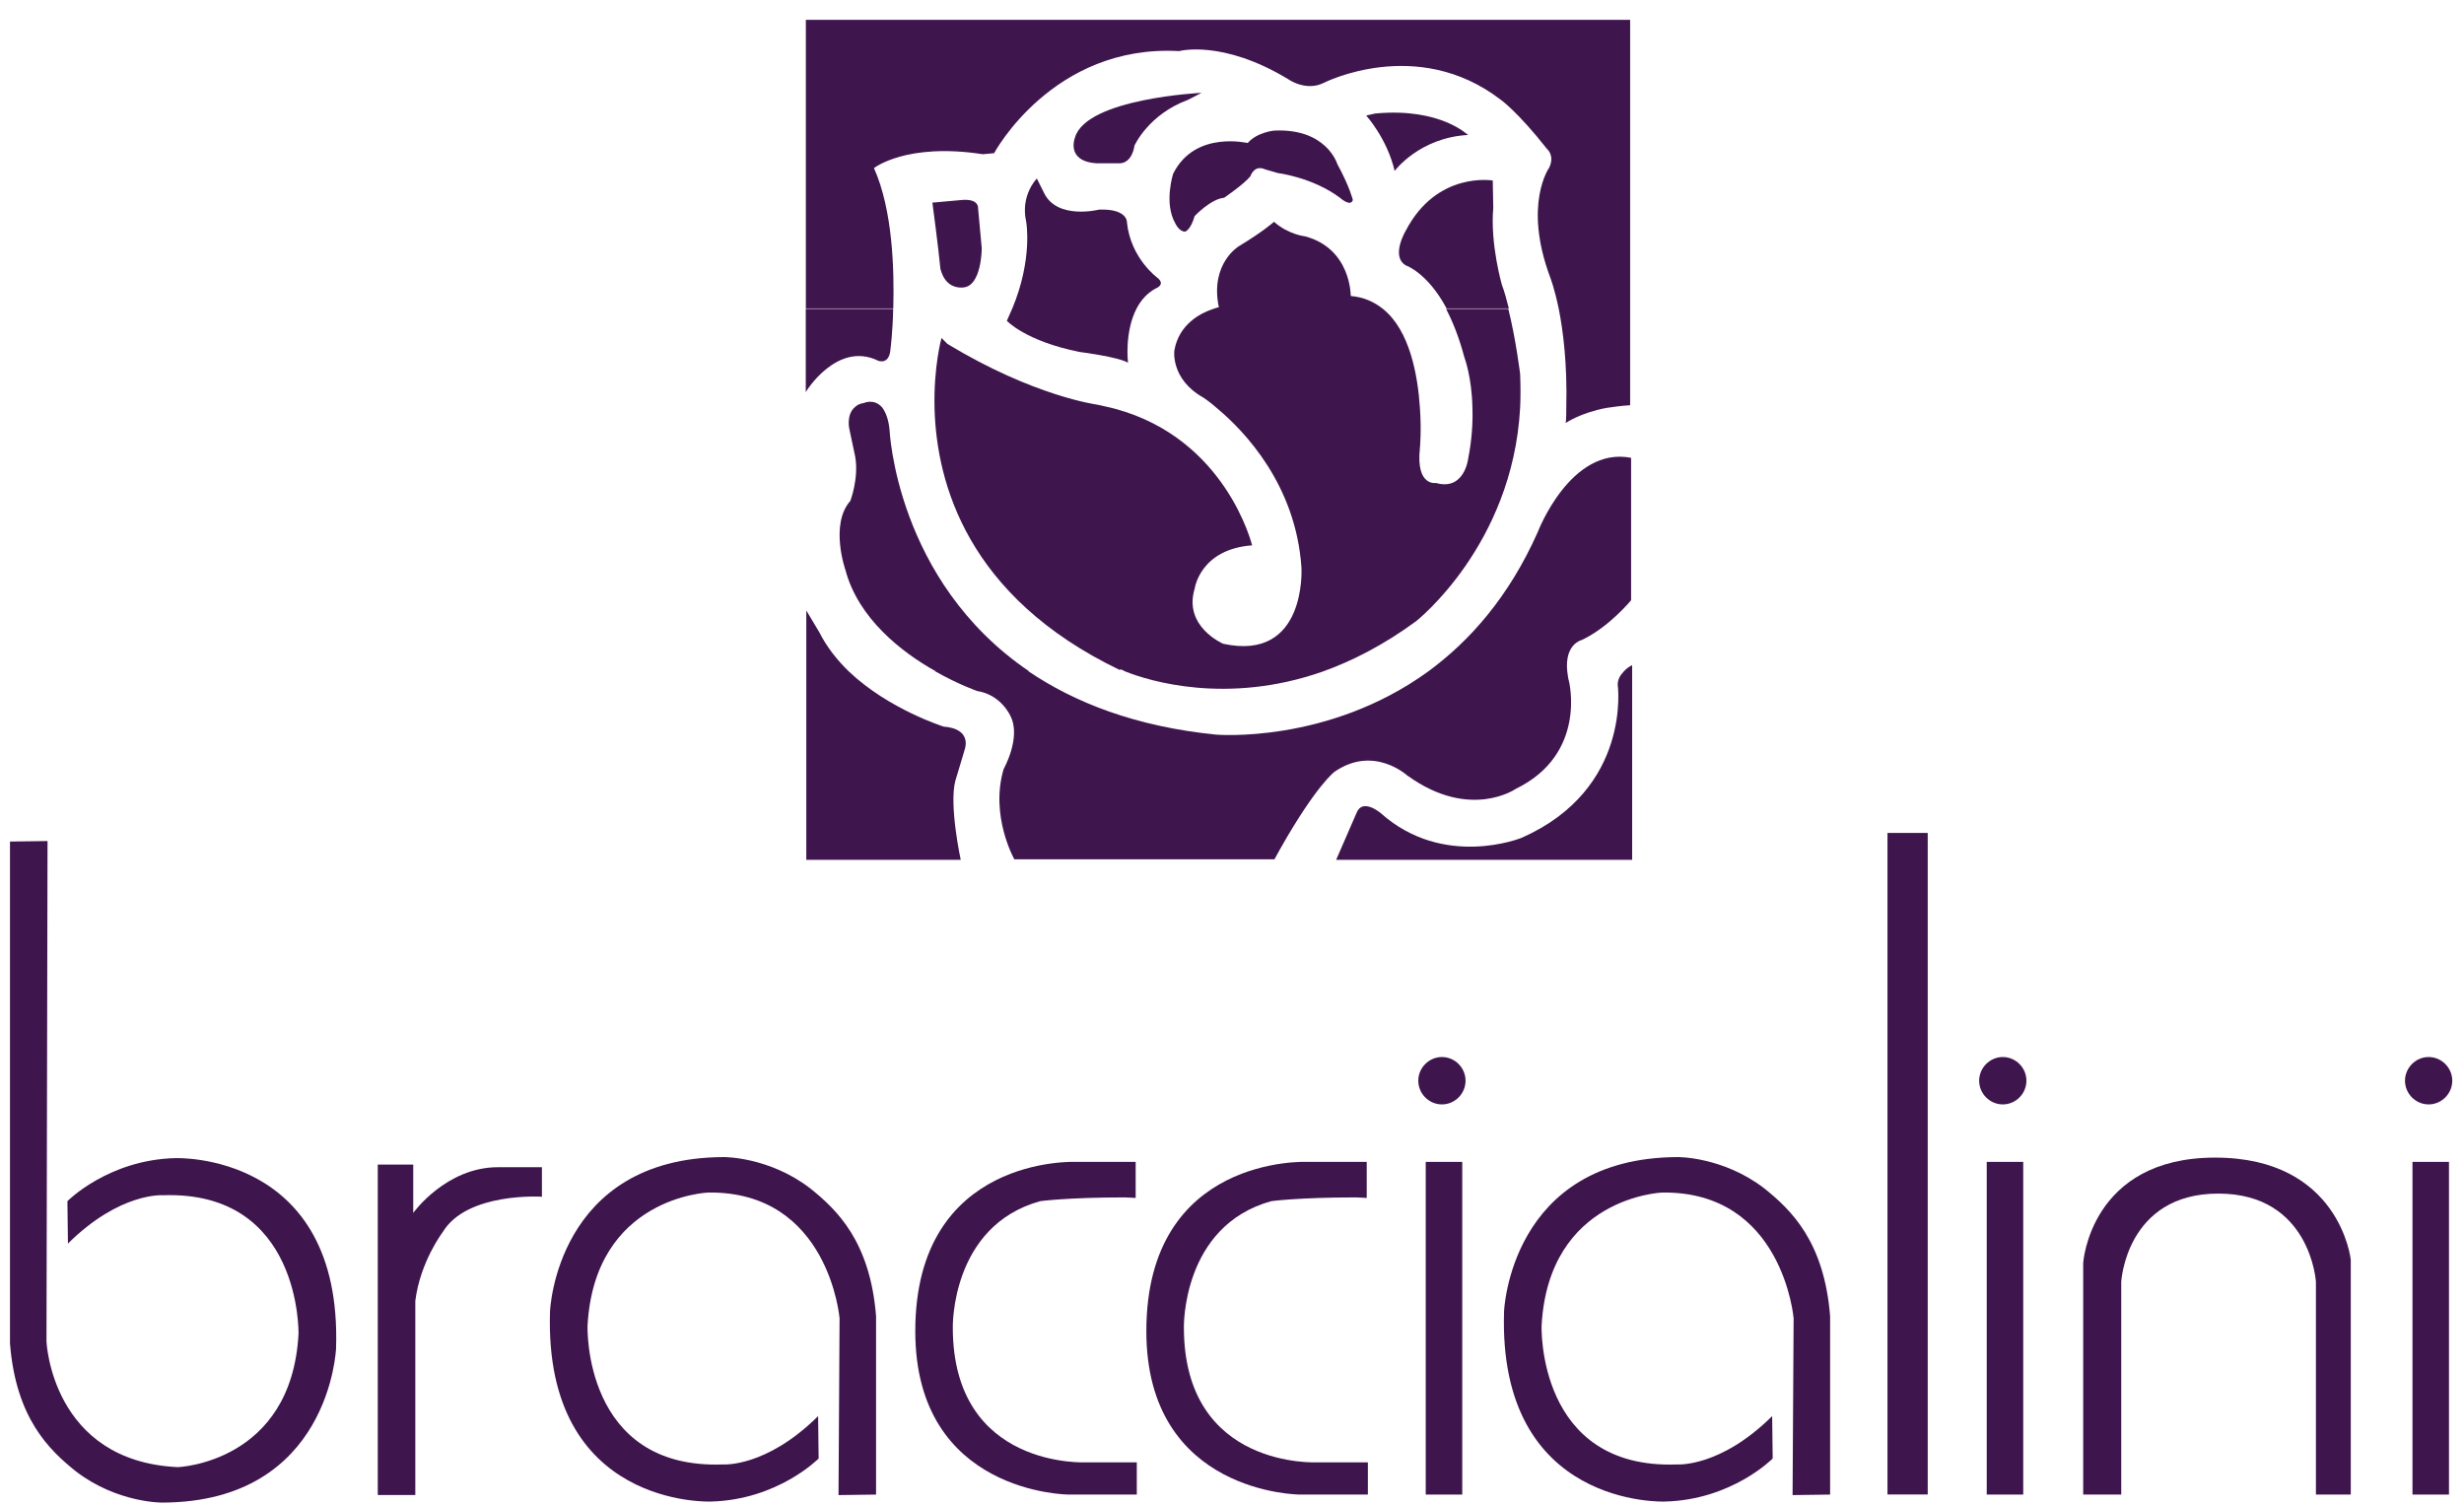 <?xml version="1.0" encoding="UTF-8"?>
<svg xmlns="http://www.w3.org/2000/svg" width="113" height="69" viewBox="0 0 113 69" fill="none">
  <path d="M43.274 33.322C43.274 33.322 40.767 32.535 38.946 30.81C38.404 30.29 37.914 29.675 37.567 28.984L36.977 27.998V39.433H44.059C44.059 39.433 43.517 36.921 43.812 35.81L44.255 34.332C44.255 34.309 44.573 33.422 43.27 33.322H43.274Z" fill="#3F154E"></path>
  <path d="M64.572 35.587C67.426 37.632 69.514 36.178 69.514 36.178C72.81 34.576 71.95 31.225 71.95 31.225C71.902 31.077 71.902 30.93 71.874 30.782C71.75 29.524 72.539 29.352 72.539 29.352C73.795 28.761 74.803 27.527 74.803 27.527V20.996C72.025 20.453 70.523 24.399 70.523 24.399C69.195 27.383 67.398 29.404 65.481 30.806C60.882 34.133 55.768 33.69 55.768 33.69C52.054 33.318 49.276 32.212 47.16 30.782H42.879C43.963 31.397 44.82 31.692 44.82 31.692C45.928 31.864 46.347 32.851 46.347 32.851C46.837 33.837 46.028 35.267 46.028 35.267C45.39 37.412 46.518 39.409 46.518 39.409H58.447L58.718 38.918C60.364 36.01 61.201 35.395 61.201 35.395C63.022 34.137 64.568 35.591 64.568 35.591L64.572 35.587Z" fill="#3F154E"></path>
  <path d="M51.636 30.806C52.692 31.225 56.259 32.335 60.639 30.806C62.018 30.314 63.468 29.572 64.943 28.489C64.943 28.489 69.371 25.014 69.714 18.703C69.737 18.212 69.737 17.693 69.714 17.15C69.714 17.15 69.518 15.548 69.172 14.166H66.318C66.613 14.733 66.908 15.448 67.155 16.383C67.155 16.383 67.498 17.27 67.526 18.7C67.549 19.366 67.502 20.177 67.33 21.04C67.33 21.04 67.159 22.518 65.856 22.15C65.856 22.15 64.923 22.322 65.118 20.549C65.118 20.549 65.194 19.762 65.118 18.7C65.019 17.198 64.652 15.149 63.421 14.166C63.026 13.847 62.536 13.623 61.946 13.575C61.946 13.575 61.97 11.406 59.854 10.839C59.854 10.839 59.092 10.763 58.427 10.172C58.427 10.172 57.937 10.615 56.829 11.282C56.829 11.282 55.477 12.069 55.896 14.09C55.896 14.09 55.772 14.114 55.577 14.19C55.059 14.362 54.051 14.881 53.855 16.087C53.855 16.087 53.684 17.393 55.183 18.232C55.183 18.232 55.454 18.404 55.848 18.751C57.052 19.762 59.439 22.226 59.686 26.049C59.686 26.049 59.933 30.362 56.095 29.523C56.095 29.523 54.25 28.737 54.792 26.983C54.792 26.983 55.039 25.186 57.422 25.01C57.422 25.01 56.243 20.129 51.149 18.751C50.878 18.675 50.607 18.628 50.312 18.556C50.312 18.556 47.435 18.184 43.449 15.772L43.178 15.5C43.178 15.5 42.808 16.806 42.859 18.755C42.959 22.13 44.334 27.359 51.368 30.734C51.344 30.658 51.444 30.71 51.639 30.81L51.636 30.806Z" fill="#3F154E"></path>
  <path d="M38.774 26.148C39.364 28.365 41.357 29.919 42.907 30.782H47.188C41.09 26.64 40.795 19.714 40.795 19.714C40.747 19.195 40.6 18.875 40.452 18.68C40.081 18.26 39.615 18.484 39.615 18.484C39.42 18.508 39.296 18.584 39.197 18.68C38.802 19.023 38.95 19.666 38.95 19.666L39.221 20.948C39.392 21.935 38.998 22.969 38.998 22.969C38.037 24.056 38.774 26.148 38.774 26.148Z" fill="#3F154E"></path>
  <path d="M74.46 30.806C74.313 30.953 74.189 31.149 74.189 31.397C74.189 31.397 74.855 36.178 69.785 38.422C69.785 38.422 66.218 39.876 63.317 37.288C63.317 37.288 62.48 36.573 62.209 37.288L61.276 39.433H74.851V30.51C74.827 30.51 74.628 30.61 74.456 30.806H74.46Z" fill="#3F154E"></path>
  <path d="M46.422 14.146C46.347 14.342 46.251 14.518 46.175 14.713C46.175 14.713 47.036 15.648 49.519 16.143C49.519 16.143 51.289 16.367 51.731 16.635C51.731 16.635 51.56 15.229 52.126 14.146C52.321 13.775 52.592 13.455 52.986 13.236C52.986 13.236 53.477 13.064 53.086 12.744C53.086 12.744 51.855 11.858 51.683 10.204C51.683 10.204 51.731 9.565 50.404 9.613C50.404 9.613 48.463 10.104 47.869 8.826L47.55 8.187C47.55 8.187 46.789 8.95 47.06 10.16C47.06 10.16 47.379 11.862 46.422 14.154V14.146Z" fill="#3F154E"></path>
  <path d="M40.249 16.535C40.249 16.535 40.791 16.782 40.839 15.992C40.839 15.992 40.939 15.252 40.962 14.166H36.953V17.985C36.953 17.961 38.38 15.644 40.249 16.531V16.535Z" fill="#3F154E"></path>
  <path d="M49.3 6.306C49.3 6.306 48.858 7.392 50.285 7.488H51.317C51.317 7.488 51.883 7.564 52.03 6.673C52.03 6.673 52.668 5.243 54.489 4.576L55.103 4.257C55.127 4.257 49.838 4.504 49.3 6.302V6.306Z" fill="#3F154E"></path>
  <path d="M63.098 5.199L62.655 5.299C62.655 5.299 63.616 6.358 63.959 7.839C63.959 7.839 65.09 6.31 67.326 6.19C67.326 6.214 66.095 4.932 63.098 5.203V5.199Z" fill="#3F154E"></path>
  <path d="M40.078 7.712C40.078 7.712 41.552 6.529 45.072 7.073L45.59 7.025C45.59 7.025 48.272 2.02 54.075 2.344C54.075 2.344 56.044 1.8 59.069 3.626C59.069 3.626 59.882 4.217 60.715 3.797C60.715 3.797 64.971 1.629 68.805 4.56C68.805 4.56 69.566 5.08 70.945 6.829C70.945 6.829 71.316 7.125 71.045 7.692C71.045 7.692 69.841 9.369 71.093 12.72C71.093 12.72 71.288 13.212 71.487 14.174C71.683 15.161 71.882 16.686 71.83 18.707C71.83 18.931 71.83 19.175 71.806 19.398C71.806 19.398 72.472 18.931 73.675 18.707C73.994 18.66 74.365 18.608 74.759 18.584V14.146V0.91H36.957V14.146H40.966C41.014 12.373 40.943 9.637 40.082 7.712H40.078Z" fill="#3F154E"></path>
  <path d="M68.458 8.279C68.458 8.279 65.9 7.836 64.473 10.572C64.473 10.572 63.759 11.754 64.473 12.173C64.473 12.173 65.457 12.493 66.342 14.146H69.196C69.096 13.751 69 13.383 68.877 13.06C68.877 13.06 68.335 11.187 68.482 9.537L68.458 8.279Z" fill="#3F154E"></path>
  <path d="M53.804 7.959C53.804 7.959 53.361 9.313 53.904 10.252C53.904 10.252 54.075 10.623 54.346 10.623C54.346 10.623 54.593 10.575 54.788 9.908C54.788 9.908 55.526 9.122 56.139 9.07C56.139 9.07 57.072 8.431 57.343 8.083C57.343 8.083 57.514 7.54 58.009 7.764L58.598 7.935C58.598 7.935 60.197 8.131 61.452 9.07C61.452 9.07 61.942 9.513 62.042 9.17C62.042 9.17 61.894 8.554 61.328 7.52C61.328 7.52 60.838 5.87 58.427 5.99C58.427 5.99 57.642 6.066 57.223 6.557C57.271 6.581 54.812 5.942 53.804 7.963V7.959Z" fill="#3F154E"></path>
  <path d="M44.163 13.184C45.023 13.136 45.023 11.386 45.023 11.386L44.852 9.513C44.852 9.513 44.876 9.118 44.139 9.169L42.76 9.293C42.76 9.293 43.031 11.314 43.13 12.349C43.154 12.349 43.278 13.236 44.163 13.188V13.184Z" fill="#3F154E"></path>
  <path d="M0.458 38.594L2.18 38.57L2.132 61.517C2.132 61.517 2.355 67.013 8.158 67.284C8.158 67.284 13.371 67.088 13.69 61.173C13.69 61.173 13.837 54.591 7.468 54.815C7.468 54.815 5.5 54.667 3.116 57.031L3.092 55.086C3.092 55.086 4.962 53.189 8.034 53.113C8.034 53.113 15.707 52.794 15.412 61.836C15.412 61.836 15.14 68.886 7.445 68.91C7.445 68.91 5.38 68.934 3.483 67.48C2.251 66.493 0.729 65.04 0.458 61.612V38.59L0.458 38.594Z" fill="#3F154E"></path>
  <path d="M17.329 53.409H18.951V55.625C18.951 55.625 20.449 53.529 22.837 53.529H24.853V54.883C24.853 54.883 21.41 54.659 20.302 56.508C20.302 56.508 19.27 57.862 19.046 59.663V68.562H17.325V53.405L17.329 53.409Z" fill="#3F154E"></path>
  <path d="M40.177 68.542L38.455 68.566L38.503 60.458C38.503 60.458 38.013 54.619 32.477 54.691C32.477 54.691 27.264 54.886 26.945 60.802C26.945 60.802 26.722 67.408 33.167 67.16C33.167 67.16 35.136 67.308 37.519 64.944L37.543 66.889C37.543 66.889 35.674 68.786 32.601 68.862C32.601 68.862 24.929 69.181 25.224 60.139C25.224 60.139 25.495 53.089 33.191 53.065C33.191 53.065 35.255 53.041 37.152 54.495C38.384 55.481 39.906 56.935 40.177 60.362V68.546V68.542Z" fill="#3F154E"></path>
  <path d="M52.082 54.934V53.285H49.328C49.328 53.285 41.975 52.965 41.975 61.049C41.975 68.518 49.009 68.542 49.009 68.542H52.134V67.064H49.846C49.846 67.064 43.696 67.408 43.696 60.878C43.696 60.878 43.597 56.221 47.706 55.086C47.706 55.086 48.937 54.914 51.592 54.914L52.082 54.938V54.934Z" fill="#3F154E"></path>
  <path d="M62.679 54.934V53.285H59.925C59.925 53.285 52.572 52.965 52.572 61.049C52.572 68.518 59.607 68.542 59.607 68.542H62.731V67.064H60.444C60.444 67.064 54.294 67.408 54.294 60.878C54.294 60.878 54.194 56.221 58.303 55.086C58.303 55.086 59.535 54.914 62.189 54.914L62.679 54.938V54.934Z" fill="#3F154E"></path>
  <path d="M83.93 68.542L82.208 68.566L82.256 60.458C82.256 60.458 81.766 54.619 76.23 54.691C76.23 54.691 71.017 54.886 70.698 60.802C70.698 60.802 70.475 67.408 76.92 67.16C76.92 67.16 78.888 67.308 81.272 64.944L81.296 66.889C81.296 66.889 79.427 68.786 76.354 68.862C76.354 68.862 68.682 69.181 68.977 60.139C68.977 60.139 69.248 53.089 76.944 53.065C76.944 53.065 79.008 53.041 80.905 54.495C82.137 55.481 83.659 56.935 83.93 60.362V68.546V68.542Z" fill="#3F154E"></path>
  <path d="M67.059 53.285H65.385V68.542H67.059V53.285Z" fill="#3F154E"></path>
  <path d="M65.043 49.562C65.043 48.971 65.533 48.476 66.127 48.476C66.721 48.476 67.211 48.967 67.211 49.562C67.211 50.157 66.721 50.649 66.127 50.649C65.533 50.649 65.043 50.157 65.043 49.562Z" fill="#3F154E"></path>
  <path d="M88.406 38.199H86.561V68.538H88.406V38.199Z" fill="#3F154E"></path>
  <path d="M92.786 53.285H91.112V68.542H92.786V53.285Z" fill="#3F154E"></path>
  <path d="M90.765 49.562C90.765 48.971 91.255 48.476 91.849 48.476C92.443 48.476 92.933 48.967 92.933 49.562C92.933 50.157 92.443 50.649 91.849 50.649C91.255 50.649 90.765 50.157 90.765 49.562Z" fill="#3F154E"></path>
  <path d="M95.536 68.542V57.918C95.536 57.918 95.855 53.089 101.586 53.089C107.317 53.089 107.807 57.77 107.807 57.77V68.542H106.209V58.781C106.209 58.781 105.962 54.739 101.733 54.739C97.504 54.739 97.281 58.781 97.281 58.781V68.542H95.536Z" fill="#3F154E"></path>
  <path d="M112.311 53.285H110.637V68.542H112.311V53.285Z" fill="#3F154E"></path>
  <path d="M110.294 49.562C110.294 48.971 110.784 48.476 111.378 48.476C111.972 48.476 112.462 48.967 112.462 49.562C112.462 50.157 111.972 50.649 111.378 50.649C110.784 50.649 110.294 50.157 110.294 49.562Z" fill="#3F154E"></path>
</svg>
